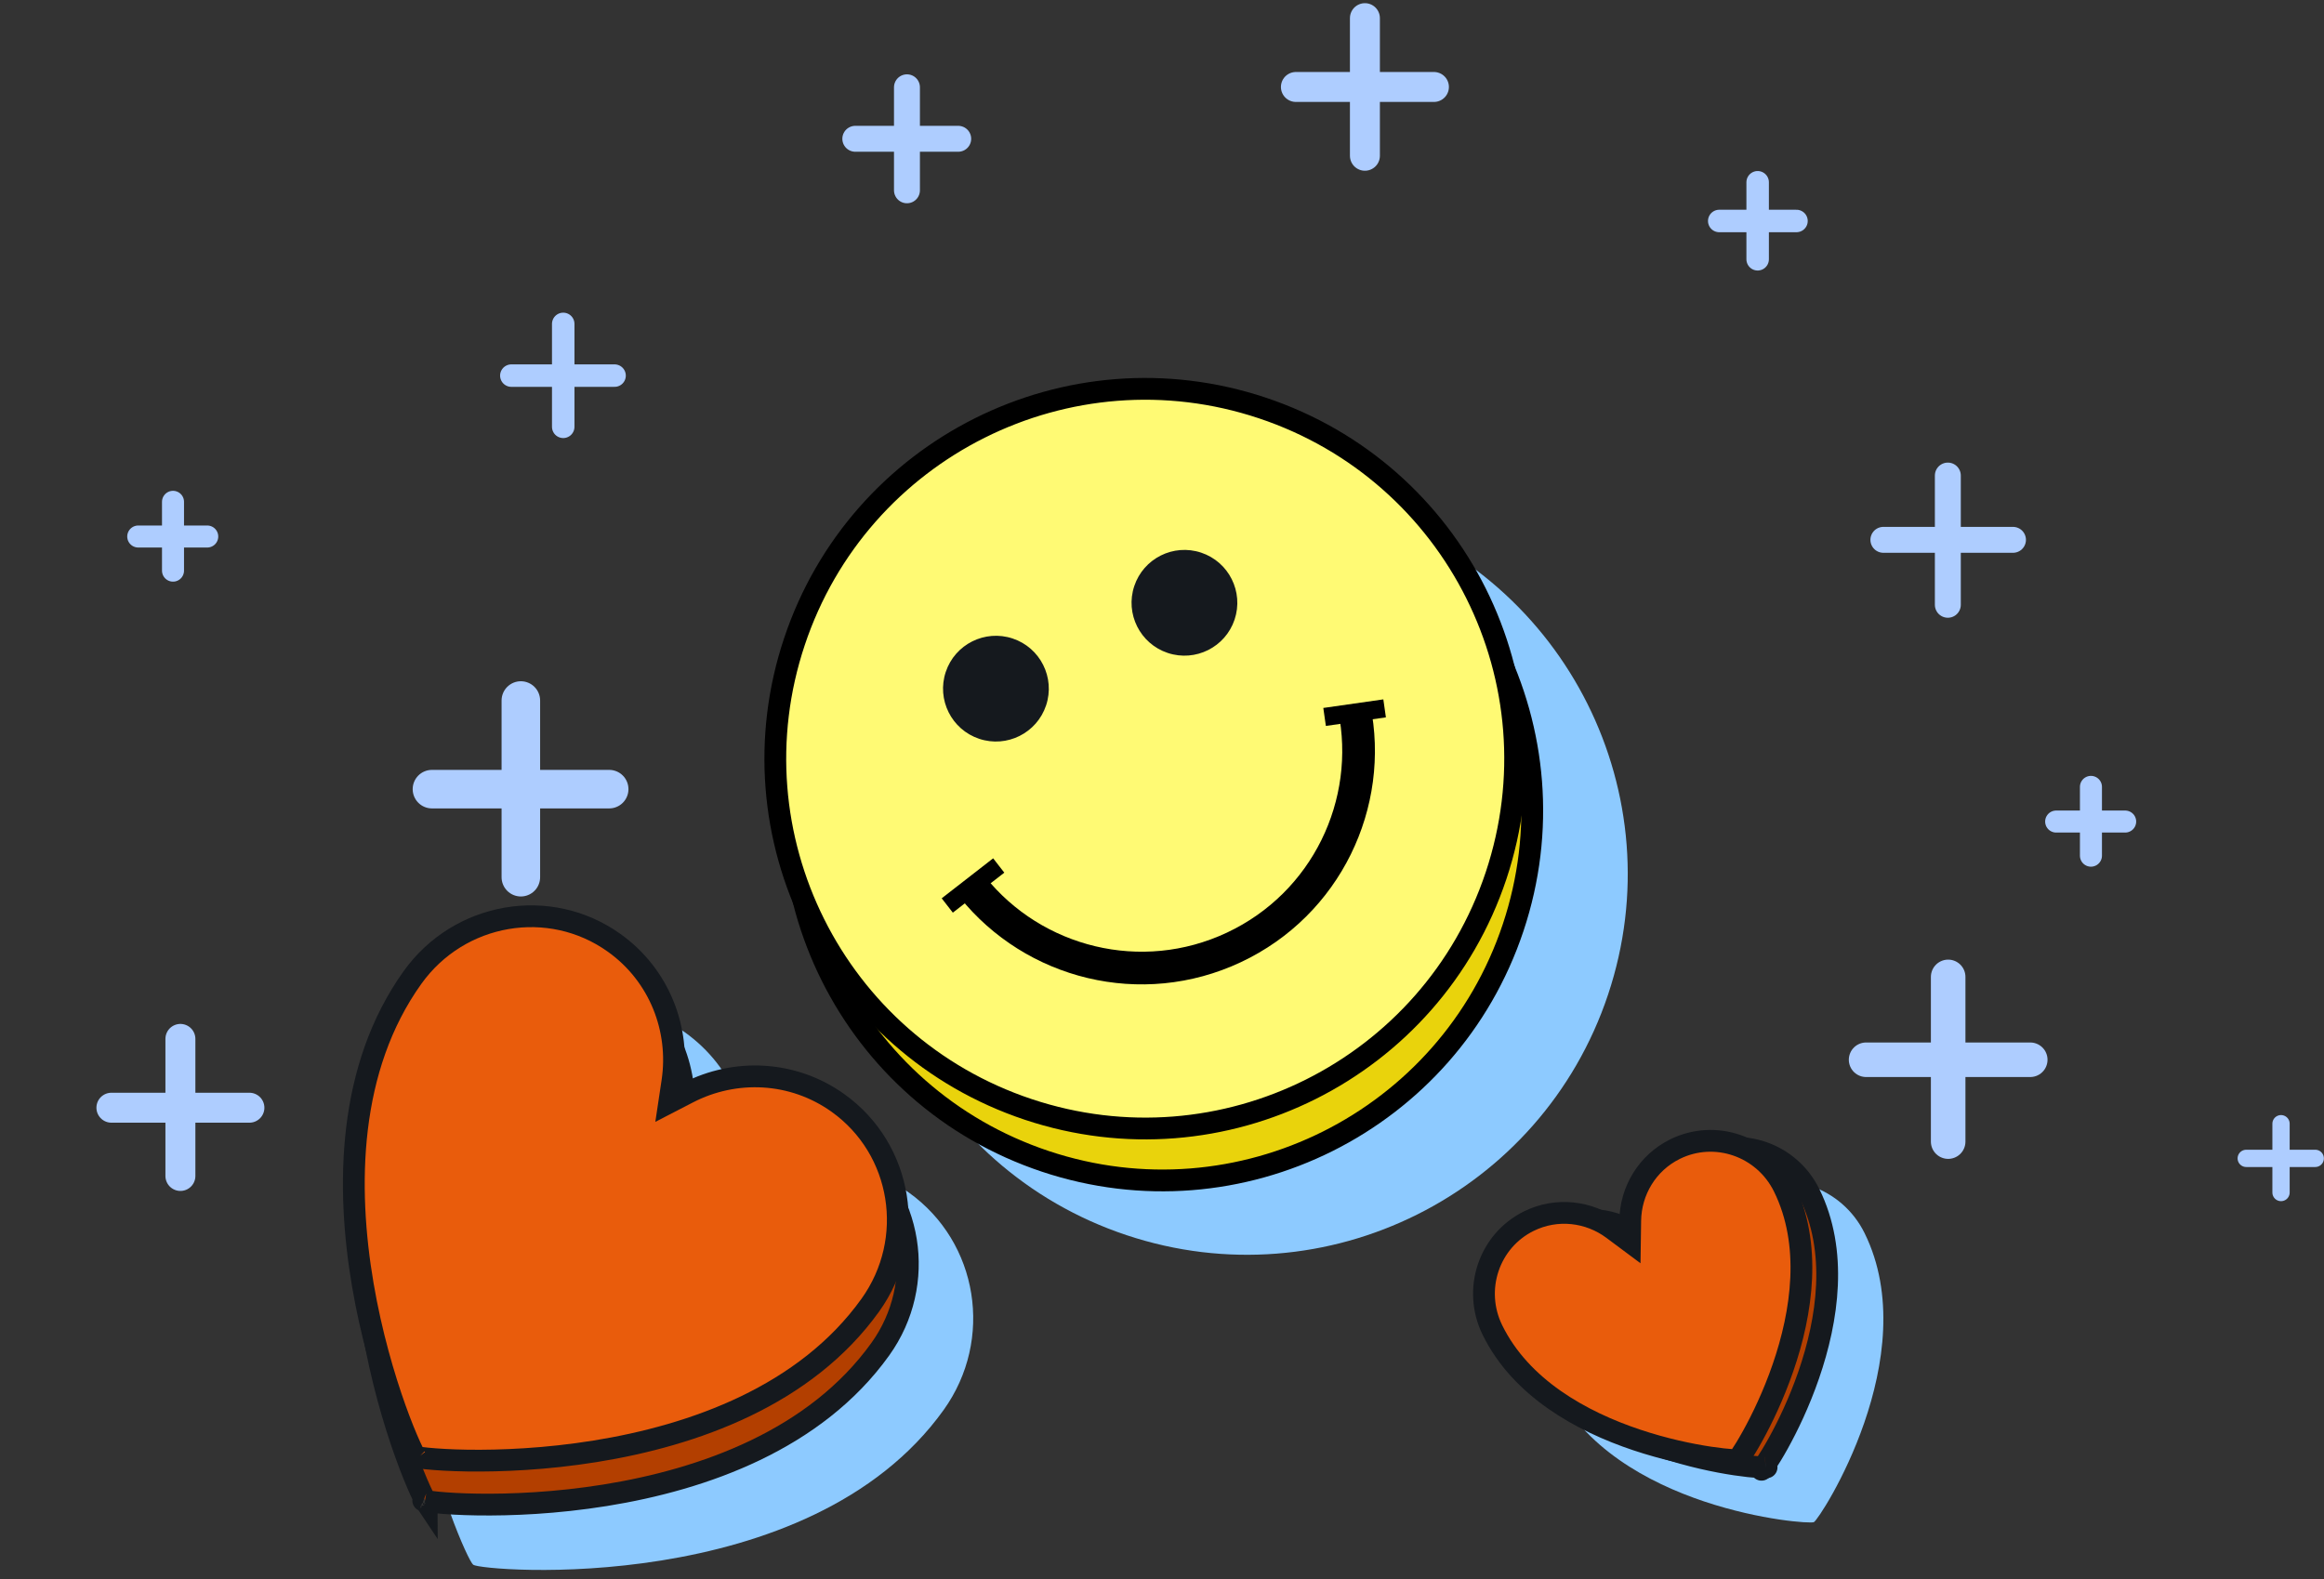 <svg width="128" height="87" viewBox="0 0 128 87" fill="none" xmlns="http://www.w3.org/2000/svg">
<rect x="0" y="0" width="128" height="87" fill="#333333" stroke="none"/>
<path d="M88.57 54.788C84.906 65.774 73.03 71.709 62.044 68.045C51.058 64.381 45.122 52.505 48.787 41.519C52.451 30.533 64.327 24.598 75.313 28.262C86.299 31.926 92.234 43.802 88.57 54.788Z" fill="#8DCAFF"/>
<path d="M33.552 43.475H23.791" stroke="#AECDFF" stroke-width="2.123" stroke-miterlimit="10" stroke-linecap="round" stroke-linejoin="round"/>
<path d="M28.687 48.326V38.592" stroke="#AECDFF" stroke-width="2.123" stroke-miterlimit="10" stroke-linecap="round" stroke-linejoin="round"/>
<path d="M26.065 86.205C25.551 85.838 18.355 69.306 25.784 58.924C28.554 55.054 33.904 54.138 37.733 56.879C40.416 58.799 41.641 62.005 41.181 65.083C43.946 63.655 47.376 63.78 50.059 65.7C53.889 68.441 54.748 73.799 51.978 77.67C44.548 88.051 26.578 86.573 26.065 86.205Z" fill="#8DCAFF"/>
<path d="M37.587 61.995L37.414 63.155L38.456 62.616C41.031 61.286 44.219 61.405 46.71 63.188C50.265 65.732 51.07 70.715 48.49 74.32C44.915 79.316 38.762 81.503 33.332 82.376C30.63 82.81 28.139 82.914 26.294 82.886C25.372 82.873 24.616 82.826 24.08 82.773C23.811 82.746 23.605 82.718 23.463 82.693C23.453 82.691 23.444 82.689 23.435 82.688C23.43 82.68 23.426 82.672 23.421 82.663C23.352 82.537 23.258 82.35 23.146 82.104C22.923 81.614 22.635 80.914 22.324 80.045C21.703 78.308 20.997 75.917 20.537 73.219C19.612 67.798 19.697 61.268 23.272 56.273C25.852 52.667 30.828 51.822 34.383 54.366C36.874 56.149 38.016 59.128 37.587 61.995ZM23.299 82.657C23.299 82.657 23.303 82.658 23.31 82.661C23.302 82.658 23.298 82.657 23.299 82.657ZM23.501 82.797C23.506 82.803 23.508 82.806 23.508 82.807C23.508 82.807 23.506 82.804 23.501 82.797Z" fill="#B33F00" stroke="#15191E" stroke-width="1.2"/>
<path d="M37.035 59.573L36.861 60.733L37.904 60.194C40.479 58.864 43.666 58.983 46.157 60.766C49.712 63.31 50.518 68.293 47.937 71.898C44.362 76.894 38.21 79.081 32.78 79.954C30.078 80.388 27.587 80.492 25.742 80.465C24.82 80.451 24.064 80.404 23.528 80.351C23.259 80.324 23.052 80.296 22.91 80.271C22.901 80.269 22.891 80.268 22.883 80.266C22.878 80.258 22.873 80.25 22.869 80.241C22.799 80.115 22.706 79.928 22.594 79.682C22.371 79.192 22.083 78.492 21.772 77.623C21.151 75.886 20.445 73.495 19.985 70.797C19.059 65.376 19.145 58.846 22.72 53.851C25.3 50.246 30.276 49.4 33.831 51.945C36.322 53.727 37.463 56.706 37.035 59.573ZM22.746 80.235C22.747 80.235 22.751 80.236 22.758 80.239C22.75 80.236 22.746 80.235 22.746 80.235ZM22.948 80.375C22.953 80.381 22.956 80.385 22.956 80.385C22.956 80.385 22.953 80.382 22.948 80.375Z" fill="#E95C0C" stroke="#15191E" stroke-width="1.2"/>
<path d="M99.904 83.856C99.569 84.022 88.922 83.154 85.579 76.37C84.332 73.84 85.351 70.79 87.854 69.557C89.607 68.693 91.624 68.951 93.103 70.052C93.131 68.208 94.156 66.452 95.909 65.588C98.412 64.355 101.451 65.406 102.697 67.935C106.04 74.72 100.24 83.691 99.904 83.856Z" fill="#8DCAFF"/>
<path d="M90.251 68.1L91.192 68.8L91.209 67.628C91.234 65.998 92.139 64.452 93.681 63.693C95.881 62.609 98.562 63.529 99.665 65.767C101.23 68.943 100.675 72.69 99.619 75.749C99.096 77.266 98.459 78.582 97.934 79.528C97.672 80.001 97.439 80.376 97.266 80.635C97.211 80.717 97.163 80.785 97.123 80.839C97.056 80.838 96.973 80.834 96.874 80.828C96.564 80.808 96.124 80.763 95.589 80.683C94.52 80.523 93.088 80.226 91.566 79.717C88.497 78.69 85.188 76.847 83.623 73.671C82.52 71.433 83.425 68.746 85.625 67.662C87.166 66.902 88.943 67.126 90.251 68.1ZM97.02 80.971C97.011 80.981 97.012 80.978 97.023 80.967C97.022 80.969 97.021 80.97 97.02 80.971ZM97.285 80.838C97.301 80.836 97.304 80.836 97.29 80.838C97.289 80.838 97.287 80.838 97.285 80.838Z" fill="#B33F00" stroke="#15191E" stroke-width="1.2"/>
<path d="M88.831 67.711L89.772 68.412L89.789 67.239C89.814 65.609 90.719 64.064 92.261 63.304C94.461 62.22 97.143 63.141 98.245 65.378C99.81 68.555 99.255 72.302 98.199 75.36C97.676 76.877 97.039 78.194 96.514 79.139C96.252 79.612 96.019 79.988 95.846 80.246C95.791 80.328 95.743 80.396 95.703 80.451C95.636 80.449 95.553 80.445 95.454 80.439C95.144 80.419 94.704 80.374 94.169 80.294C93.1 80.135 91.668 79.837 90.146 79.328C87.077 78.302 83.768 76.459 82.203 73.282C81.101 71.045 82.005 68.357 84.205 67.273C85.746 66.514 87.523 66.737 88.831 67.711ZM95.6 80.582C95.591 80.592 95.592 80.589 95.603 80.579C95.602 80.58 95.601 80.581 95.6 80.582ZM95.866 80.45C95.881 80.447 95.884 80.448 95.87 80.449C95.869 80.449 95.868 80.449 95.866 80.45Z" fill="#E95C0C" stroke="#15191E" stroke-width="1.2"/>
<path d="M111.821 58.383H102.78" stroke="#AECDFF" stroke-width="1.903" stroke-miterlimit="10" stroke-linecap="round" stroke-linejoin="round"/>
<path d="M107.3 62.892V53.818" stroke="#AECDFF" stroke-width="1.903" stroke-miterlimit="10" stroke-linecap="round" stroke-linejoin="round"/>
<path d="M52.776 7.646H47.108" stroke="#AECDFF" stroke-width="1.428" stroke-miterlimit="10" stroke-linecap="round" stroke-linejoin="round"/>
<path d="M49.953 10.484V4.809" stroke="#AECDFF" stroke-width="1.428" stroke-miterlimit="10" stroke-linecap="round" stroke-linejoin="round"/>
<path d="M13.737 61.025H6.136" stroke="#AECDFF" stroke-width="1.65" stroke-miterlimit="10" stroke-linecap="round" stroke-linejoin="round"/>
<path d="M9.936 64.785V57.234" stroke="#AECDFF" stroke-width="1.65" stroke-miterlimit="10" stroke-linecap="round" stroke-linejoin="round"/>
<path d="M78.977 4.791H71.375" stroke="#AECDFF" stroke-width="1.65" stroke-miterlimit="10" stroke-linecap="round" stroke-linejoin="round"/>
<path d="M75.176 8.581V1" stroke="#AECDFF" stroke-width="1.65" stroke-miterlimit="10" stroke-linecap="round" stroke-linejoin="round"/>
<path d="M98.946 12.174H94.691" stroke="#AECDFF" stroke-width="1.238" stroke-miterlimit="10" stroke-linecap="round" stroke-linejoin="round"/>
<path d="M96.807 14.284V10.041" stroke="#AECDFF" stroke-width="1.238" stroke-miterlimit="10" stroke-linecap="round" stroke-linejoin="round"/>
<path d="M110.87 29.74H103.732" stroke="#AECDFF" stroke-width="1.428" stroke-miterlimit="10" stroke-linecap="round" stroke-linejoin="round"/>
<path d="M107.282 33.318V26.199" stroke="#AECDFF" stroke-width="1.428" stroke-miterlimit="10" stroke-linecap="round" stroke-linejoin="round"/>
<path d="M33.849 20.693H28.163" stroke="#AECDFF" stroke-width="1.238" stroke-miterlimit="10" stroke-linecap="round" stroke-linejoin="round"/>
<path d="M31.021 23.514V17.844" stroke="#AECDFF" stroke-width="1.238" stroke-miterlimit="10" stroke-linecap="round" stroke-linejoin="round"/>
<path d="M117.049 45.26H113.248" stroke="#AECDFF" stroke-width="1.213" stroke-miterlimit="10" stroke-linecap="round" stroke-linejoin="round"/>
<path d="M115.164 47.14V43.35" stroke="#AECDFF" stroke-width="1.213" stroke-miterlimit="10" stroke-linecap="round" stroke-linejoin="round"/>
<path d="M127.518 63.816H123.717" stroke="#AECDFF" stroke-width="0.952" stroke-miterlimit="10" stroke-linecap="round" stroke-linejoin="round"/>
<path d="M125.633 65.697V61.906" stroke="#AECDFF" stroke-width="0.952" stroke-miterlimit="10" stroke-linecap="round" stroke-linejoin="round"/>
<path d="M11.414 29.557H7.614" stroke="#AECDFF" stroke-width="1.213" stroke-miterlimit="10" stroke-linecap="round" stroke-linejoin="round"/>
<path d="M9.529 31.437V27.646" stroke="#AECDFF" stroke-width="1.213" stroke-miterlimit="10" stroke-linecap="round" stroke-linejoin="round"/>
<path d="M83.34 51.102C79.781 61.774 68.245 67.539 57.573 63.98C46.901 60.42 41.136 48.884 44.695 38.212C48.255 27.541 59.791 21.775 70.463 25.335C81.134 28.894 86.9 40.431 83.34 51.102Z" fill="#E9D30C" stroke="black" stroke-width="1.2"/>
<path d="M82.399 48.241C78.84 58.912 67.303 64.678 56.632 61.119C45.96 57.559 40.194 46.023 43.754 35.351C47.313 24.68 58.85 18.914 69.521 22.474C80.193 26.033 85.958 37.569 82.399 48.241Z" fill="#FFFA74" stroke="black" stroke-width="1.2"/>
<path d="M74.586 38.989C75.669 44.269 73.054 49.799 67.961 52.193C62.864 54.589 56.934 53.072 53.559 48.864" stroke="black" stroke-width="1.8"/>
<path d="M72.955 39.497L76.261 39.025" stroke="black"/>
<path d="M57.616 38.86C57.107 40.386 55.458 41.211 53.932 40.702C52.406 40.193 51.581 38.543 52.09 37.017C52.599 35.492 54.249 34.667 55.775 35.176C57.3 35.685 58.125 37.334 57.616 38.86Z" fill="#15191E"/>
<path d="M67.999 34.13C67.49 35.656 65.84 36.48 64.314 35.971C62.789 35.462 61.964 33.813 62.473 32.287C62.982 30.761 64.632 29.937 66.157 30.446C67.683 30.955 68.507 32.604 67.999 34.13Z" fill="#15191E"/>
<path d="M52.173 49.884L55.007 47.681" stroke="black"/>
</svg>

